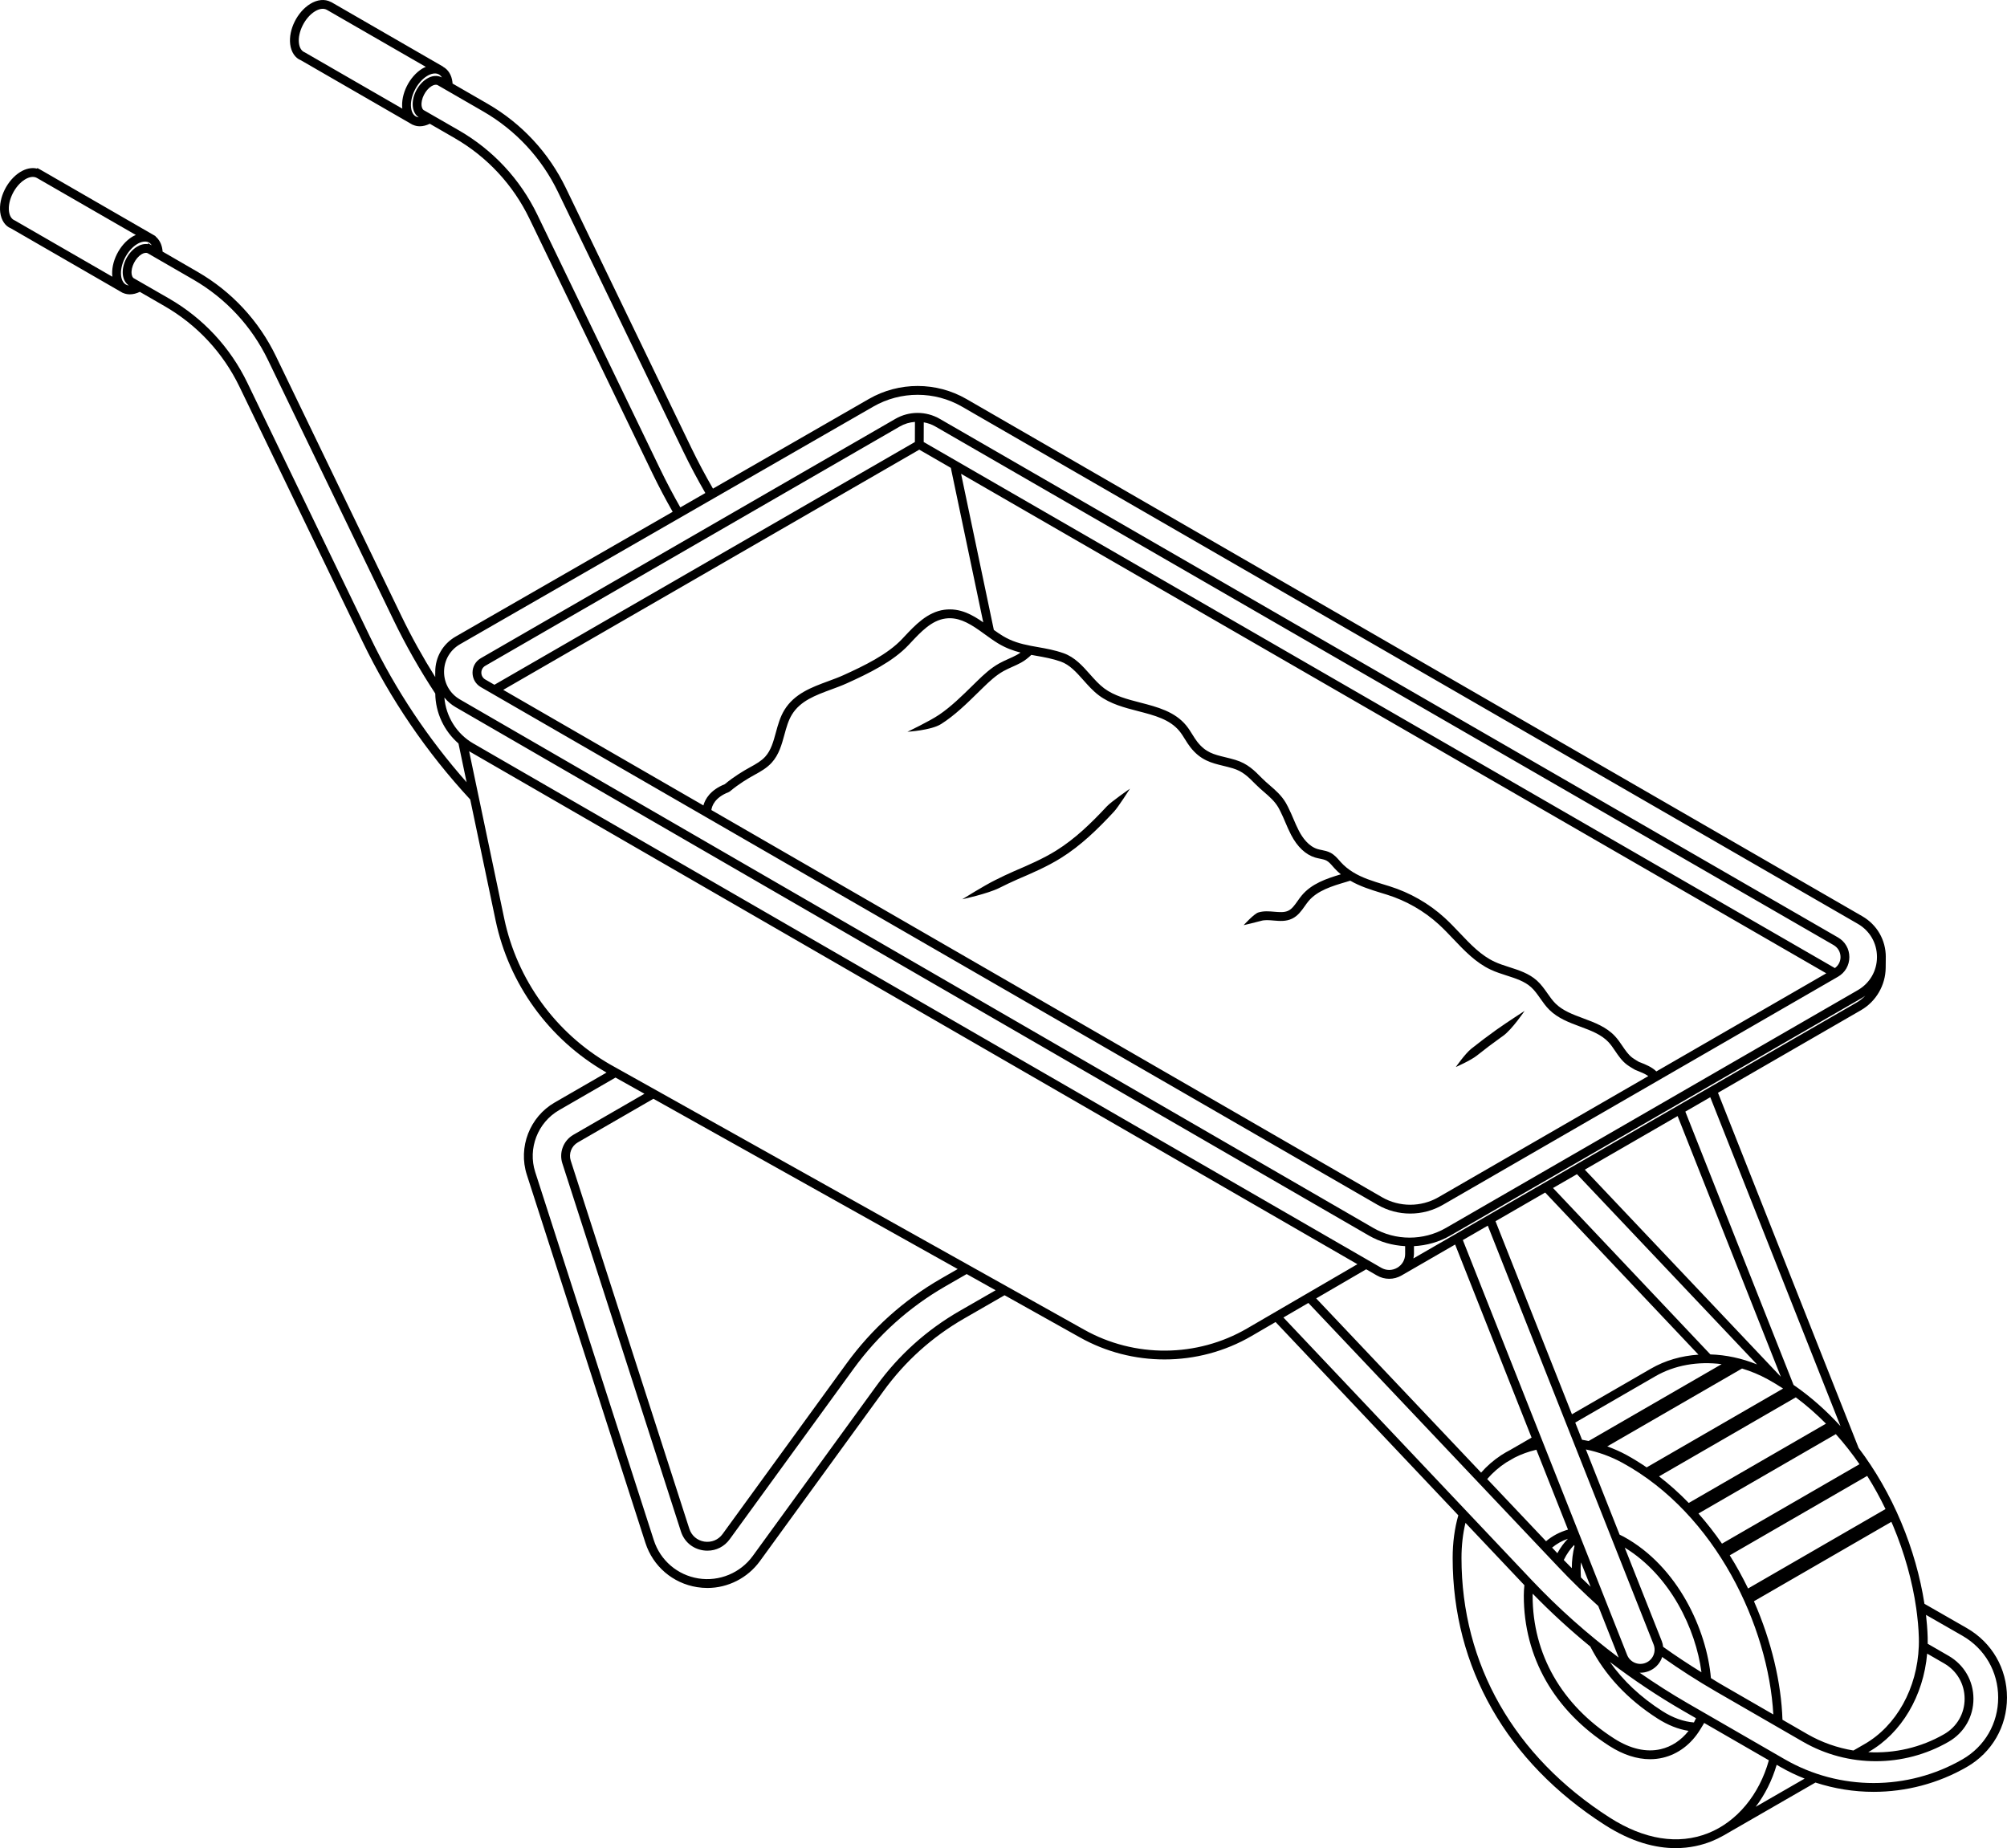 <?xml version="1.0" encoding="utf-8"?>
<!-- Generator: Adobe Illustrator 24.3.0, SVG Export Plug-In . SVG Version: 6.00 Build 0)  -->
<svg version="1.1" id="Layer_1" xmlns="http://www.w3.org/2000/svg" xmlns:xlink="http://www.w3.org/1999/xlink" x="0px" y="0px"
	 viewBox="0 0 250 230.217" style="enable-background:new 0 0 250 230.217;" xml:space="preserve">
<path id="path-01" d="M245.008,202.815l-5.291-3.034c-0.513-3.331-1.498-6.823-2.901-10.165
	c-1.422-3.386-3.214-6.49-5.296-9.242l-17.521-44.252c1.9-1.097,3.749-2.164,5.506-3.179
	l12.309-7.107c1.878-1.085,3.057-3.111,3.075-5.288l0.012-1.221l-0.006-0
	c0.001-0.04,0.008-0.078,0.008-0.118c0-2.12-1.096-4.017-2.931-5.077L120.384,49.705
	c-3.743-2.162-8.397-2.166-12.144-0.012c-4.708,2.707-11.798,6.785-19.43,11.173
	c-0.957-1.662-1.87-3.369-2.703-5.094L70.492,23.433c-2.13-4.412-5.497-8.041-9.737-10.496
	l-4.385-2.531c-0.005-0.061-0.003-0.124-0.011-0.183c-0.11-0.889-0.529-1.554-1.171-1.907
	l0.008-0.013L41.304,0.284l-0.118-0.052c-0.741-0.382-1.668-0.29-2.552,0.259
	c-1.617,1.004-2.709,3.211-2.486,5.024c0.122,0.986,0.635,1.725,1.333,1.992l13.912,8.031l0.004-0.007
	c0.281,0.132,0.583,0.2,0.9,0.2c0.399,0,0.818-0.109,1.239-0.315l3.088,1.782
	c4.061,2.343,7.285,5.814,9.324,10.036l15.33,31.748c0.777,1.61,1.626,3.209,2.514,4.771
	C73.677,69.569,63.32,75.524,56.76,79.295c-1.591,0.914-2.542,2.556-2.544,4.39
	c-0,0.033,0.006,0.065,0.006,0.099h-0.008v0.554c-1.543-2.463-2.965-5.018-4.225-7.627
	L34.373,44.372c-2.13-4.411-5.497-8.04-9.737-10.495l-4.386-2.539
	c-0.005-0.058-0.003-0.119-0.01-0.176c-0.091-0.741-0.4-1.326-0.871-1.707l0.019-0.033
	L5.146,21.201l-0.493-0.271l-0.039,0.072c-0.648-0.158-1.386-0.013-2.099,0.428
	c-1.618,1.004-2.71,3.211-2.486,5.023c0.121,0.986,0.634,1.725,1.333,1.992l13.912,8.031
	l0.004-0.006c0.276,0.129,0.578,0.195,0.894,0.195c0.402,0,0.826-0.107,1.246-0.31l3.087,1.782
	c4.06,2.343,7.284,5.813,9.324,10.036L45.159,79.92c3.473,7.194,7.987,13.81,13.414,19.671
	l3.159,15.055c1.667,7.942,6.653,14.823,13.686,18.883l0.136,0.076l-6.461,3.731
	c-3.112,1.795-4.571,5.58-3.469,8.998l14.772,45.857c0.939,2.917,3.403,5.03,6.43,5.514
	c0.43,0.068,0.865,0.103,1.293,0.103c2.572,0,5.015-1.248,6.535-3.34l15.422-21.22
	c2.679-3.688,6.044-6.713,10-8.992l5.058-2.91l9.365,5.24
	c3.266,1.839,6.913,2.755,10.558,2.755c3.753,0,7.504-0.972,10.836-2.913l2.999-1.747l22.763,24.076
	c-0.462,1.62-0.705,3.402-0.705,5.313c0,13.619,6.731,25.429,18.953,33.257
	c3.388,2.17,6.364,2.889,8.82,2.889c1.77,0,3.27-0.373,4.459-0.845
	c0.508-0.202,1.002-0.441,1.479-0.711l0.001,0c0.069-0.04,6.337-3.654,11.479-6.614
	c2.35,0.768,4.797,1.158,7.246,1.158c4.018,0,8.038-1.035,11.621-3.104
	c3.125-1.804,4.991-5.034,4.991-8.643S248.134,204.619,245.008,202.815z M235.804,190.042
	c1.423,3.388,2.409,6.933,2.889,10.287c0.081,0.574,0.146,1.133,0.198,1.678
	c0.006,0.063,0.015,0.129,0.021,0.192c0.055,0.621,0.092,1.223,0.107,1.798
	c0,0.003-0,0.006-0,0.009c0.01,0.348,0.009,0.695-0.005,1.042l-0.001,0.024
	c-0.19,5.216-2.785,9.929-6.798,12.207l-1.343,0.775c-1.994-0.328-3.941-1.002-5.739-2.04
	l-3.102-1.791c-0.149-4.596-1.361-9.773-3.553-14.76l17.117-9.892
	C235.664,189.728,235.737,189.882,235.804,190.042z M240.054,205.985l2.127,1.228
	c1.59,0.919,2.54,2.564,2.54,4.4c0,1.837-0.95,3.482-2.54,4.401
	c-2.909,1.68-6.209,2.426-9.467,2.247l0.047-0.027C236.871,215.899,239.604,211.226,240.054,205.985z
	 M207.053,213.138c-2.683-1.717-4.865-3.766-6.517-6.11c2.905,2.208,5.942,4.245,9.113,6.076
	l1.613,0.931c-0.082,0.179-0.166,0.355-0.261,0.526C209.712,214.46,208.388,213.994,207.053,213.138z
	 M210.336,215.608c-0.921,1.173-2.128,1.972-3.472,2.282c-1.795,0.419-3.797-0.042-5.792-1.321
	c-6.554-4.196-10.163-10.518-10.163-17.801c0-0.082,0.012-0.16,0.013-0.241
	c2.269,2.328,4.662,4.522,7.171,6.576c1.816,3.553,4.628,6.568,8.366,8.962
	C207.754,214.893,209.054,215.41,210.336,215.608z M202.678,206.146l-20.46-51.675
	c0.969-0.559,2.005-1.158,3.107-1.794l20.652,52.162c0.174,0.44,0.166,0.923-0.021,1.357
	c-0.189,0.436-0.535,0.771-0.975,0.945c-0.441,0.175-0.922,0.167-1.357-0.021
	C203.188,206.933,202.853,206.587,202.678,206.146z M198.136,197.658
	c-0.407-0.386-0.811-0.771-1.21-1.165c-0.02-0.383-0.036-0.767-0.036-1.156
	c0-0.247,0.029-0.477,0.044-0.715L198.136,197.658z M195.791,195.341
	c-0.284-0.291-0.578-0.575-0.857-0.87l-0.142-0.15c0.383-0.789,0.846-1.41,1.285-1.862
	l0.052,0.131c-0.217,0.851-0.338,1.769-0.338,2.747C195.791,195.338,195.791,195.34,195.791,195.341z
	 M171.507,158.878c0.482,0.279,1.011,0.418,1.54,0.418c0.53,0,1.059-0.14,1.542-0.418
	c0.002-0.001,0.004-0.004,0.007-0.005l0,0c0.045-0.026,2.615-1.51,6.661-3.846l9.523,24.052
	l-2.663,1.539c-0.362,0.186-0.712,0.389-1.052,0.608l-0.125,0.072l0.004,0.007
	c-0.907,0.598-1.727,1.312-2.451,2.135l-20.542-21.702l6.227-3.627L171.507,158.878z M58.956,92.612
	c-2.075-1.199-3.41-3.355-3.604-5.722c0.383,0.468,0.848,0.876,1.396,1.193L170.501,153.904
	c1.403,0.811,2.958,1.239,4.529,1.325v0.979c0,0.717-0.37,1.359-0.991,1.717
	c-0.622,0.359-1.363,0.359-1.983,0.001L58.956,92.612z M187.639,182.162l1.019-0.589
	c0.845-0.43,1.756-0.758,2.719-0.985l3.941,9.953c-1.024,0.292-1.95,0.781-2.735,1.445
	l-7.332-7.746C185.948,183.433,186.749,182.737,187.639,182.162z M195.303,191.68
	c-0.442,0.452-0.904,1.053-1.311,1.796l-0.656-0.693C193.912,192.306,194.571,191.927,195.303,191.68z
	 M205.114,182.788c-0.803-0.544-1.626-1.061-2.482-1.53c-0.787-0.43-1.599-0.783-2.424-1.085
	l16.786-9.7c1.083,0.326,2.154,0.766,3.187,1.332c0.655,0.358,1.295,0.751,1.927,1.163
	L205.114,182.788z M223.692,174.064c1.315,0.979,2.57,2.076,3.759,3.277l-17.094,9.878
	c-1.153-1.188-2.384-2.299-3.7-3.311L223.692,174.064z M197.888,179.502
	c-0.274-0.058-0.548-0.113-0.824-0.158l-0.847-2.14l9.972-5.763c2.412-1.394,5.321-1.89,8.266-1.513
	L197.888,179.502z M221.805,171.476l-24.397-25.775c3.777-2.181,7.716-4.455,11.563-6.676l12.853,32.462
	C221.817,171.483,221.811,171.479,221.805,171.476z M218.864,169.965
	c-1.903-0.774-3.88-1.191-5.815-1.25l-19.599-20.729c0.977-0.564,1.972-1.139,2.981-1.721
	L218.864,169.965z M211.567,168.746c-2.116,0.14-4.146,0.716-5.928,1.746l-9.831,5.681l-9.522-24.05
	c1.921-1.109,3.999-2.309,6.187-3.572L211.567,168.746z M202.384,192.782
	c5.702,3.483,8.86,10.178,9.557,15.531c-1.624-1.01-3.225-2.058-4.772-3.169
	c-0.03-0.24-0.079-0.478-0.17-0.709L202.384,192.782z M202.247,191.417
	c-0.166-0.09-0.334-0.169-0.502-0.249l-4.202-10.614c1.574,0.324,3.107,0.873,4.563,1.669
	c11.669,6.382,18.185,20.411,18.785,31.341l-6.588-3.804c-0.4-0.231-0.788-0.488-1.185-0.726
	C212.607,203.075,209.034,195.131,202.247,191.417z M234.867,187.979l-17.12,9.893
	c-0.684-1.405-1.439-2.789-2.282-4.13l17.121-9.894C233.412,185.161,234.174,186.54,234.867,187.979z
	 M231.625,182.391l-17.128,9.898c-0.899-1.307-1.878-2.561-2.931-3.756l17.111-9.888
	C229.722,179.812,230.707,181.063,231.625,182.391z M229.262,177.653c-1.795-1.966-3.755-3.694-5.851-5.14
	l-13.479-34.043c1.046-0.604,2.082-1.202,3.106-1.793L229.262,177.653z M231.265,124.884l-12.309,7.106
	c-14.96,8.638-36.318,20.97-42.899,24.77c0.033-0.182,0.072-0.362,0.072-0.552v-0.978
	c1.572-0.084,3.129-0.51,4.533-1.321l51.312-29.624c0.132-0.076,0.252-0.166,0.376-0.251
	C232.031,124.362,231.669,124.651,231.265,124.884z M37.956,6.519
	c-0.391-0.153-0.646-0.558-0.718-1.139c-0.169-1.374,0.735-3.186,1.975-3.956
	c0.569-0.353,1.103-0.424,1.503-0.198l12.325,7.104c-0.15,0.067-0.3,0.128-0.449,0.221
	c-1.605,0.996-2.688,3.179-2.478,4.981L37.956,6.519z M51.425,13.306
	c0.074,0.599,0.356,1.061,0.736,1.313c-0.112-0.013-0.216-0.041-0.311-0.087
	c-0.348-0.169-0.576-0.564-0.644-1.11c-0.169-1.368,0.732-3.172,1.966-3.938
	c0.538-0.334,1.064-0.423,1.448-0.239c0.171,0.082,0.313,0.22,0.422,0.402
	c-0.551-0.295-1.234-0.239-1.883,0.162C52.031,10.509,51.269,12.045,51.425,13.306z M82.268,58.504
	L66.937,26.756c-2.135-4.422-5.511-8.056-9.764-10.51l-4.304-2.477
	c-0.257-0.101-0.332-0.417-0.354-0.597c-0.102-0.827,0.47-1.962,1.223-2.43
	c0.308-0.191,0.598-0.24,0.791-0.129l5.676,3.276c4.049,2.343,7.264,5.809,9.298,10.022
	l15.616,32.339c0.844,1.748,1.769,3.479,2.739,5.164c-1.031,0.593-2.07,1.19-3.114,1.79
	C83.87,61.665,83.034,60.09,82.268,58.504z M57.307,80.248c12.699-7.3,39.632-22.789,51.48-29.602
	c3.408-1.96,7.642-1.956,11.047,0.011l111.589,64.426c1.491,0.861,2.381,2.404,2.381,4.126
	c0,1.722-0.89,3.265-2.381,4.126l-51.311,29.624c-2.796,1.614-6.267,1.612-9.062-0.005L57.298,87.132
	c-1.245-0.72-1.986-2.008-1.984-3.445S56.061,80.964,57.307,80.248z M1.837,27.458
	c-0.391-0.153-0.646-0.558-0.718-1.139c-0.17-1.374,0.735-3.185,1.975-3.955
	c0.57-0.352,1.103-0.422,1.502-0.198l12.325,7.104c-0.15,0.067-0.3,0.129-0.448,0.22
	c-1.605,0.996-2.688,3.179-2.478,4.981L1.837,27.458z M15.306,34.245
	c0.074,0.6,0.357,1.062,0.737,1.314c-0.11-0.013-0.213-0.04-0.307-0.085
	c-0.351-0.168-0.581-0.563-0.649-1.113c-0.169-1.368,0.732-3.172,1.966-3.939
	c0.539-0.334,1.068-0.421,1.447-0.239c0.162,0.078,0.295,0.208,0.402,0.376l-0.447-0.251l-0.052,0.103
	c-0.434-0.061-0.907,0.053-1.363,0.336C15.912,31.448,15.15,32.984,15.306,34.245z M46.148,79.443
	L30.818,47.695c-2.136-4.422-5.512-8.057-9.764-10.51l-4.305-2.477
	c-0.256-0.1-0.332-0.417-0.354-0.597c-0.102-0.827,0.47-1.962,1.223-2.43
	c0.309-0.191,0.599-0.237,0.796-0.126l5.671,3.274c4.049,2.344,7.264,5.809,9.298,10.021
	l15.616,32.339c1.529,3.167,3.286,6.261,5.22,9.203c0.027,2.413,1.108,4.673,2.897,6.229
	l-0.005,0.001l1.011,4.818C53.33,92.012,49.3,85.972,46.148,79.443z M119.529,163.305
	c-4.092,2.357-7.571,5.485-10.341,9.299L93.766,193.824c-1.533,2.109-4.152,3.21-6.767,2.797
	c-2.615-0.418-4.745-2.244-5.557-4.765l-14.772-45.857c-0.944-2.929,0.306-6.173,2.973-7.711
	l7.027-4.058l3.605,2.017l-8.859,5.115c-1.227,0.708-1.803,2.2-1.369,3.548l14.772,45.86
	c0.407,1.261,1.432,2.14,2.743,2.349c0.188,0.029,0.374,0.044,0.558,0.044
	c1.102,0,2.112-0.509,2.775-1.423l15.423-21.221c3.066-4.22,6.916-7.681,11.442-10.287l2.652-1.526
	l3.607,2.018L119.529,163.305z M81.39,136.871l37.904,21.209l-2.083,1.199
	c-4.661,2.684-8.625,6.248-11.782,10.594L90.006,191.093c-0.527,0.726-1.379,1.074-2.274,0.94
	c-0.892-0.143-1.59-0.742-1.868-1.601l-14.772-45.859c-0.277-0.859,0.09-1.808,0.873-2.261
	L81.39,136.871z M155.342,165.481c-6.237,3.63-14.016,3.687-20.304,0.149l-59.076-33.055
	c-6.757-3.901-11.551-10.518-13.154-18.154l-4.373-20.841l110.649,63.899L155.342,165.481z
	 M159.867,164.116l3.109-1.811l31.161,32.921c1.574,1.665,3.239,3.288,4.946,4.826l2.545,6.428
	c-3.869-2.903-7.497-6.123-10.83-9.65L159.867,164.116z M212.778,228.351
	c-3.729,1.483-7.976,0.809-12.281-1.948c-11.897-7.618-18.448-19.1-18.448-32.331
	c0-1.56,0.172-3.022,0.495-4.373l7.339,7.762c-0.045,0.424-0.073,0.862-0.073,1.306
	c0,7.67,3.789,14.322,10.669,18.727c1.699,1.088,3.421,1.644,5.061,1.644
	c0.534,0,1.06-0.059,1.572-0.178c1.902-0.439,3.563-1.693,4.679-3.528l0.491-0.807l8.054,4.649
	C219.153,223.547,216.36,226.928,212.778,228.351z M212.224,214.622
	c0.004-0.008,0.007-0.017,0.011-0.025l0.046,0.026L212.224,214.622z M218.695,225.069
	c1.148-1.506,2.04-3.278,2.615-5.233l0.458,0.264c0.978,0.565,1.99,1.045,3.024,1.456
	L218.695,225.069z M244.461,219.15c-6.831,3.942-15.315,3.942-22.144,0l-12.119-6.996
	c-2.046-1.181-4.032-2.454-5.968-3.796c0.033,0.001,0.065,0.01,0.097,0.01
	c0.357,0,0.716-0.068,1.058-0.204c0.714-0.282,1.274-0.824,1.579-1.529
	c0.033-0.076,0.049-0.155,0.075-0.233c2.168,1.534,4.419,2.984,6.715,4.309l10.832,6.254
	c5.597,3.233,12.55,3.231,18.146,0c1.934-1.117,3.089-3.117,3.089-5.351
	c0-2.233-1.155-4.233-3.09-5.35l-2.608-1.506c0.005-0.263,0.004-0.527-0.004-0.79
	c-0.013-0.486-0.043-0.992-0.084-1.51c-0.02-0.256-0.048-0.515-0.074-0.773
	c-0.018-0.176-0.029-0.346-0.05-0.525l4.55,2.609c2.781,1.605,4.44,4.481,4.44,7.692
	S247.242,217.544,244.461,219.15z M59.902,85.596l111.7,64.489c1.252,0.723,2.657,1.085,4.063,1.085
	c1.405,0,2.81-0.362,4.062-1.085l49.224-28.419c0.884-0.51,1.412-1.424,1.412-2.445
	c0-1.021-0.528-1.935-1.412-2.445l-111.896-64.604c-1.7-0.981-3.814-0.982-5.515,0L59.902,81.985
	c-0.653,0.377-1.042,1.052-1.042,1.806C58.86,84.545,59.249,85.219,59.902,85.596z M179.179,149.134
	c-2.169,1.25-4.861,1.25-7.029,0L88.612,100.904c0.063-0.484,0.405-1.551,2.147-2.227l0.155-0.091
	c1.084-0.912,2.263-1.622,3.061-2.056c0.832-0.454,1.569-0.883,2.163-1.539
	c0.893-0.986,1.236-2.243,1.568-3.457c0.25-0.914,0.486-1.777,0.937-2.514
	c1.049-1.716,2.925-2.407,4.911-3.138c0.648-0.239,1.319-0.486,1.945-0.77
	c2.69-1.217,5.725-2.69,7.68-4.771l0.23-0.245c1.295-1.384,2.635-2.815,4.361-3.049
	c1.477-0.2,2.754,0.446,4.224,1.478c0.235,0.165,0.469,0.334,0.701,0.503
	c0.528,0.383,1.074,0.779,1.627,1.114c0.959,0.582,1.899,0.917,2.8,1.147
	c-0.149,0.106-0.301,0.202-0.456,0.287c-0.336,0.184-0.685,0.34-1.035,0.496
	c-0.397,0.178-0.794,0.356-1.174,0.569c-1.058,0.592-1.937,1.413-2.747,2.203l-0.562,0.55
	c-1.328,1.304-2.681,2.633-4.156,3.633c-1.235,0.837-3.961,2.127-3.961,2.127
	s2.943-0.171,4.195-0.962c1.701-1.076,3.211-2.559,4.692-4.014l0.559-0.547
	c0.757-0.739,1.576-1.504,2.516-2.031c0.351-0.196,0.719-0.36,1.086-0.525
	c0.376-0.168,0.752-0.337,1.114-0.535c0.455-0.25,0.882-0.588,1.273-0.964
	c0.21,0.039,0.42,0.078,0.63,0.115c0.979,0.173,1.991,0.352,3.017,0.712
	c1.128,0.397,1.958,1.331,2.837,2.319c0.591,0.666,1.203,1.354,1.935,1.902
	c1.424,1.068,3.181,1.521,4.88,1.96c2.034,0.526,3.955,1.021,5.159,2.497
	c0.245,0.299,0.452,0.634,0.671,0.987c0.214,0.345,0.429,0.689,0.679,1.008
	c1.274,1.632,2.635,1.963,4.077,2.313c0.388,0.094,0.794,0.193,1.222,0.322
	c1.186,0.358,1.844,0.984,2.821,1.976c0.347,0.353,0.708,0.666,1.065,0.974
	c0.673,0.581,1.308,1.13,1.773,1.916c0.076,0.128,0.142,0.262,0.209,0.394l0.06,0.122l0.001-0
	c0.221,0.439,0.414,0.893,0.607,1.346c0.224,0.525,0.448,1.049,0.712,1.554
	c0.778,1.495,1.815,2.473,3.001,2.828c0.196,0.059,0.399,0.101,0.601,0.142
	c0.297,0.06,0.578,0.117,0.802,0.235c0.293,0.154,0.541,0.436,0.802,0.735l0.199,0.224
	c0.243,0.268,0.506,0.518,0.792,0.753c-1.81,0.543-3.638,1.157-4.878,2.645
	c-0.181,0.216-0.346,0.451-0.512,0.685c-0.355,0.503-0.69,0.979-1.154,1.203
	c-0.489,0.237-1.1,0.183-1.748,0.128c-0.648-0.056-1.319-0.114-1.988,0.092
	c-0.541,0.165-1.825,1.582-1.825,1.582s1.772-0.417,2.147-0.532
	c0.464-0.142,1.002-0.097,1.573-0.048c0.765,0.066,1.56,0.134,2.32-0.234
	c0.719-0.349,1.154-0.964,1.573-1.558c0.149-0.21,0.298-0.421,0.459-0.616
	c1.111-1.333,2.942-1.878,4.714-2.404l0.492-0.15c1.222,0.708,2.575,1.133,3.892,1.534l0.686,0.211
	c2.385,0.744,4.615,2.023,6.449,3.697c0.626,0.572,1.232,1.211,1.819,1.829
	c1.373,1.448,2.792,2.945,4.662,3.818c0.642,0.299,1.319,0.516,1.976,0.727
	c1.144,0.367,2.225,0.713,3.04,1.448c0.433,0.39,0.777,0.879,1.141,1.398
	c0.339,0.482,0.689,0.981,1.131,1.419c1.071,1.062,2.477,1.586,3.839,2.092
	c1.36,0.506,2.644,0.984,3.543,1.948c0.299,0.321,0.551,0.694,0.82,1.089
	c0.415,0.613,0.845,1.245,1.481,1.72c0.29,0.218,0.939,0.599,1.004,0.631l0.286,0.115
	c0.369,0.145,0.957,0.378,1.359,0.665L179.179,149.134z M206.321,133.464
	c-0.535-0.542-1.368-0.874-1.963-1.108l-0.197-0.073c-0.004-0.002-0.578-0.336-0.836-0.529
	c-0.488-0.366-0.848-0.895-1.229-1.457c-0.28-0.412-0.569-0.838-0.926-1.221
	c-1.075-1.155-2.543-1.701-3.963-2.229c-1.31-0.487-2.546-0.948-3.448-1.842
	c-0.372-0.369-0.68-0.807-1.006-1.271c-0.383-0.545-0.78-1.109-1.305-1.583
	c-0.991-0.892-2.236-1.291-3.44-1.677c-0.652-0.209-1.268-0.406-1.846-0.677
	c-1.681-0.785-2.967-2.142-4.331-3.579c-0.6-0.632-1.22-1.286-1.875-1.884
	c-1.952-1.782-4.326-3.142-6.863-3.934l-0.693-0.213c-1.39-0.424-2.704-0.825-3.862-1.541
	c-0.591-0.366-1.082-0.768-1.501-1.228l-0.186-0.21c-0.302-0.344-0.645-0.735-1.117-0.982
	c-0.364-0.191-0.752-0.27-1.095-0.34c-0.17-0.035-0.34-0.068-0.505-0.117
	c-1.131-0.339-1.898-1.429-2.342-2.283c-0.25-0.48-0.463-0.98-0.675-1.478
	c-0.203-0.476-0.406-0.951-0.639-1.412l-0.49,0.247l0.49-0.249l-0.058-0.116
	c-0.079-0.156-0.157-0.311-0.246-0.461c-0.556-0.941-1.29-1.575-2-2.188
	c-0.334-0.289-0.674-0.581-1-0.912c-0.911-0.926-1.771-1.801-3.287-2.258
	c-0.448-0.135-0.873-0.239-1.28-0.337c-1.412-0.343-2.433-0.591-3.471-1.921
	c-0.225-0.288-0.417-0.6-0.61-0.911c-0.228-0.368-0.465-0.748-0.753-1.103
	c-1.432-1.755-3.62-2.32-5.736-2.867c-1.595-0.412-3.245-0.838-4.495-1.775
	c-0.644-0.482-1.192-1.1-1.773-1.753c-0.932-1.05-1.897-2.135-3.294-2.626
	c-1.109-0.39-2.167-0.577-3.189-0.757c-0.297-0.052-0.591-0.105-0.886-0.161
	c-1.288-0.25-2.378-0.557-3.51-1.245c-0.363-0.22-0.725-0.473-1.093-0.736l-4.081-19.447
	l107.773,62.223L206.321,133.464z M115.068,52.609c0.499,0.088,0.987,0.254,1.438,0.514l111.897,64.604
	c0.54,0.312,0.861,0.87,0.861,1.494c0,0.556-0.266,1.048-0.702,1.372L115.06,55.062L115.068,52.609
	z M114.51,56.013l3.93,2.269l4.038,19.243c-1.326-0.92-2.899-1.835-4.856-1.568
	c-2.113,0.287-3.655,1.934-5.015,3.387l-0.229,0.244c-1.819,1.935-4.739,3.349-7.333,4.523
	c-0.59,0.267-1.213,0.496-1.872,0.739c-2.075,0.764-4.22,1.555-5.469,3.595
	c-0.532,0.871-0.8,1.851-1.059,2.799c-0.311,1.14-0.605,2.217-1.322,3.01
	c-0.478,0.528-1.132,0.906-1.874,1.311c-0.825,0.449-2.039,1.179-3.173,2.122
	c-1.802,0.726-2.438,1.846-2.659,2.642L62.684,85.934L114.51,56.013z M60.451,82.936l51.638-29.813
	c0.583-0.337,1.227-0.521,1.88-0.569l-0.008,2.507L61.586,85.3l-1.135-0.655
	c-0.309-0.178-0.493-0.498-0.493-0.855C59.958,83.434,60.143,83.114,60.451,82.936z M186.586,128.147
	c1.056-0.751,3.323-2.222,3.323-2.222s-1.562,2.319-2.687,3.117l-0.283,0.201
	c-1.005,0.717-1.998,1.468-2.971,2.245c-0.761,0.608-2.625,1.43-2.625,1.43
	s1.15-1.657,1.915-2.269c0.996-0.796,2.013-1.566,3.043-2.301L186.586,128.147z M137.875,100.445
	c0.553-0.594,2.876-2.198,2.876-2.198s-1.449,2.275-1.97,2.837
	c-1.992,2.147-4.112,4.233-6.647,5.809c-1.721,1.07-3.6,1.876-5.417,2.655
	c-0.722,0.31-1.475,0.682-2.272,1.075c-1.45,0.717-4.582,1.395-4.582,1.395
	s2.687-1.684,4.095-2.38c0.811-0.401,1.577-0.779,2.326-1.1c1.778-0.763,3.619-1.552,5.27-2.578
	C133.934,104.481,135.963,102.498,137.875,100.445z"/>
</svg>
